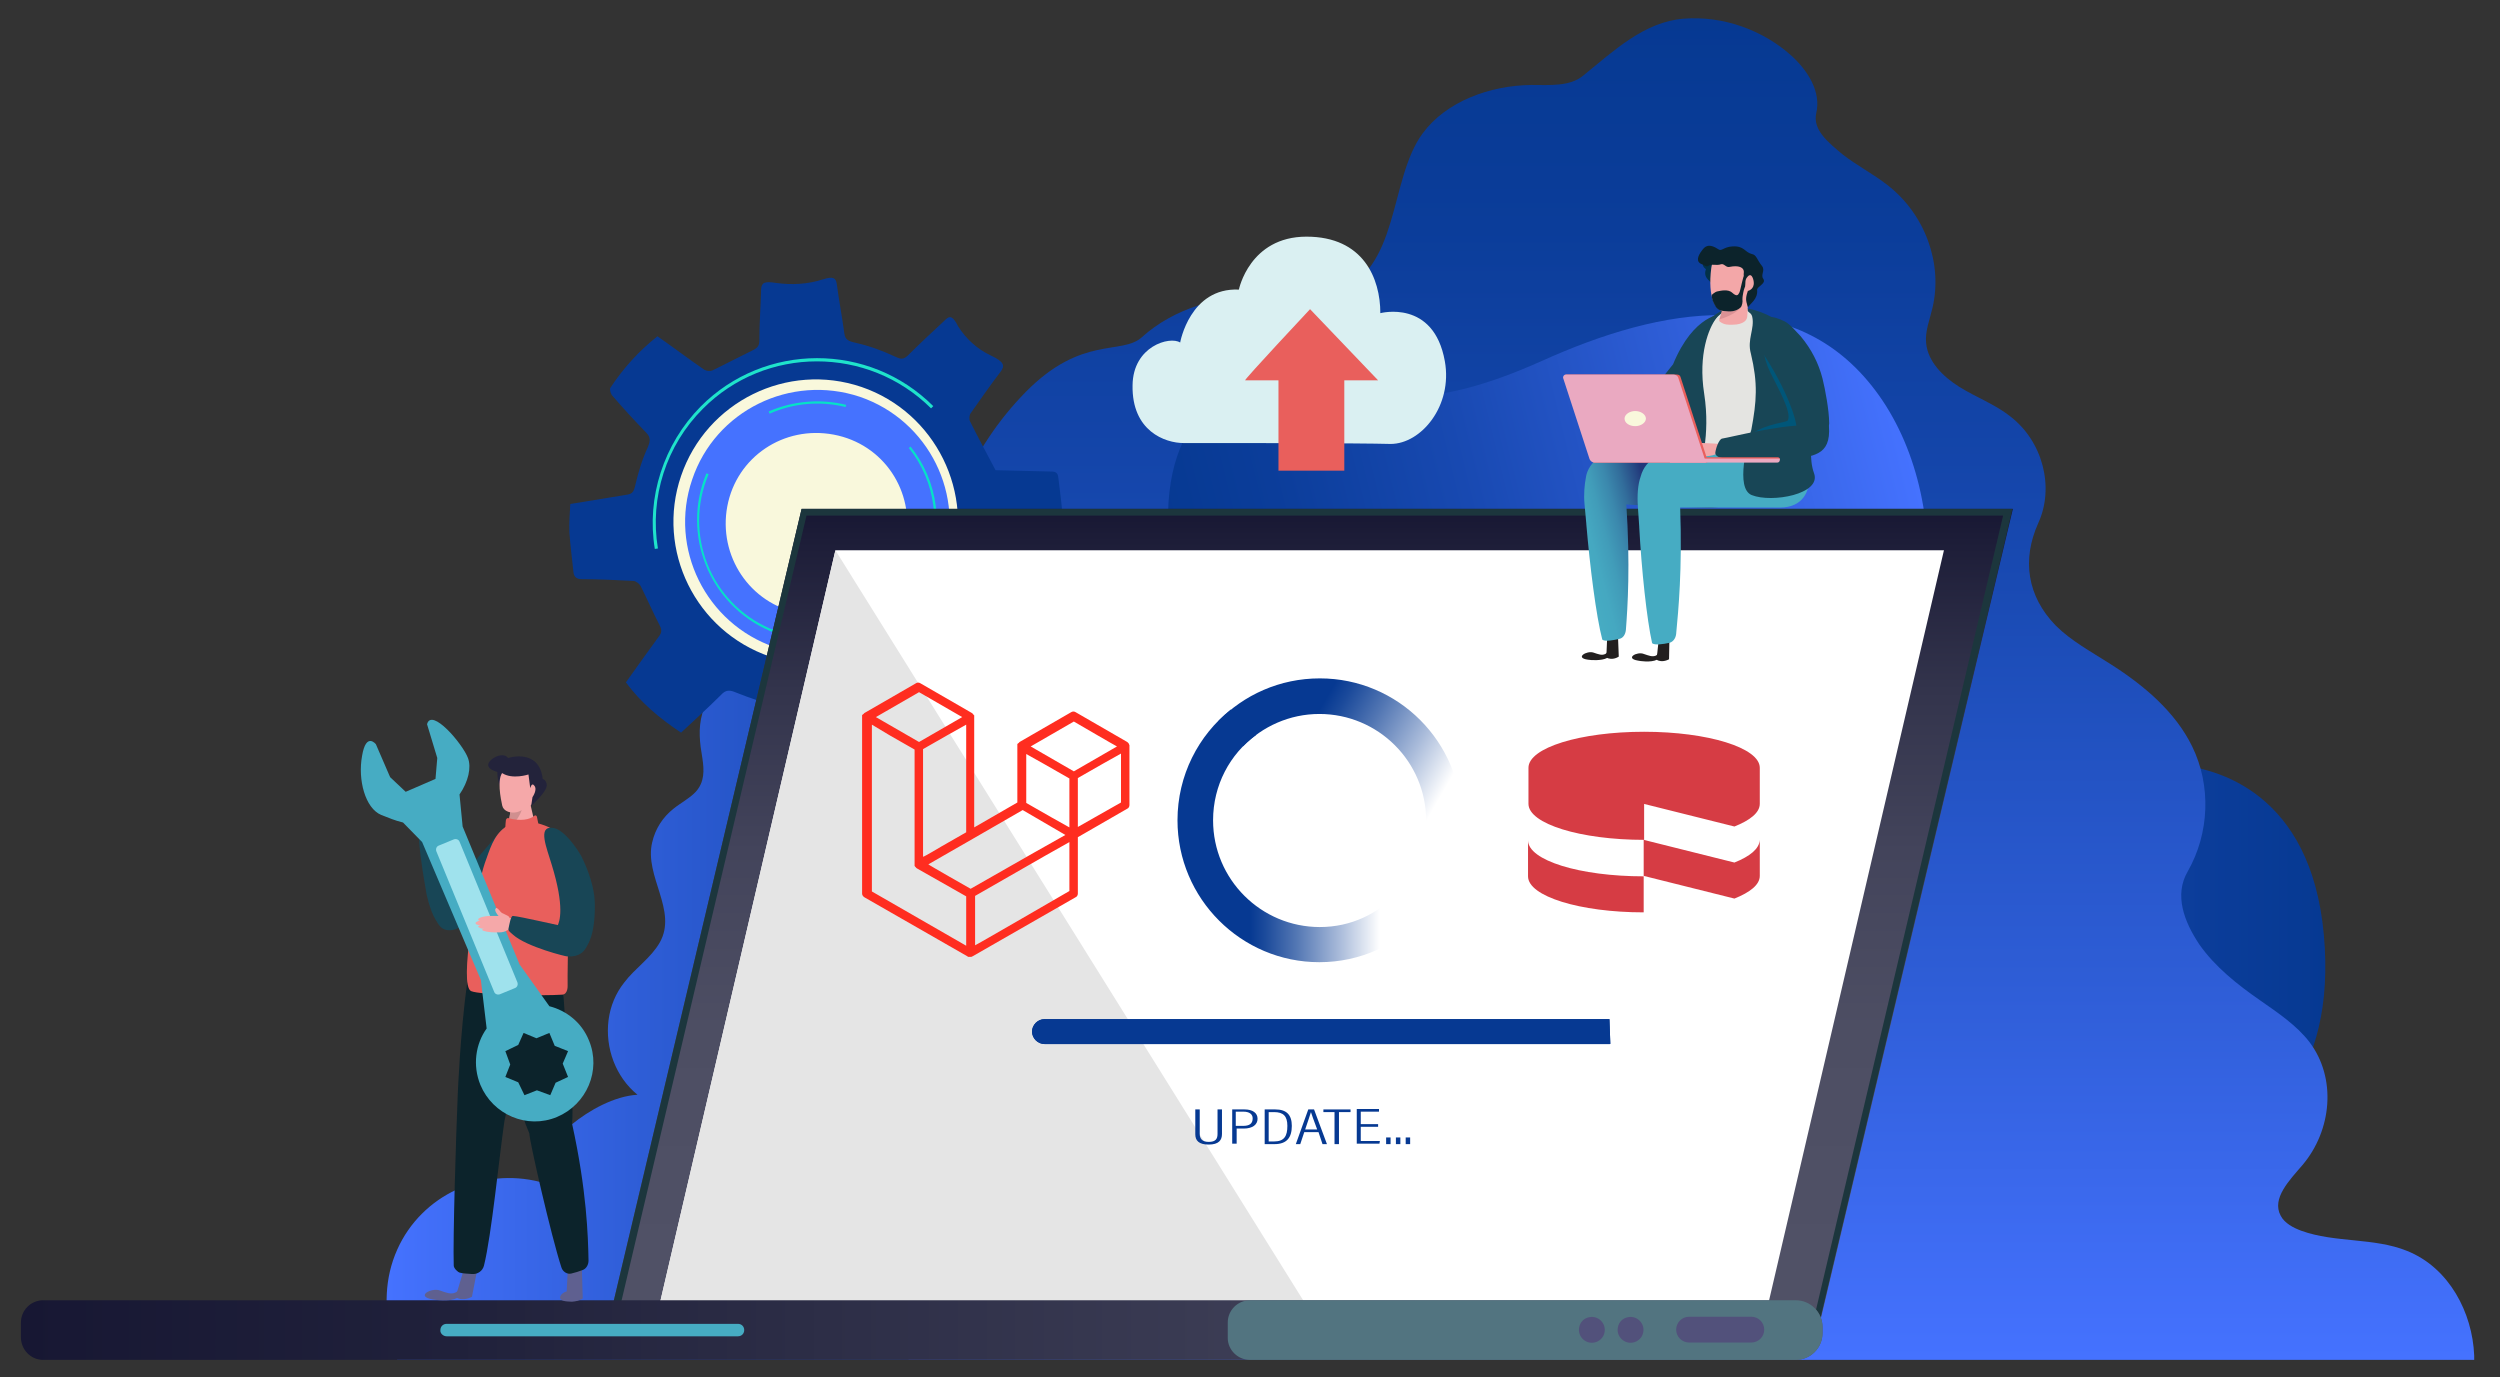 <?xml version="1.0" encoding="utf-8"?>
<!-- Generator: Adobe Illustrator 23.0.2, SVG Export Plug-In . SVG Version: 6.00 Build 0)  -->
<svg version="1.1" id="Layer_1" xmlns="http://www.w3.org/2000/svg" xmlns:xlink="http://www.w3.org/1999/xlink" x="0px" y="0px"
	 viewBox="0 0 562 309.6" style="enable-background:new 0 0 562 309.6;" xml:space="preserve">
<rect x="0" y="0" width="562" height="309.6" fill="#333333" stroke="none"/>
<style type="text/css">
	.st0{fill:url(#SVGID_1_);}
	.st1{fill:url(#SVGID_2_);}
	.st2{fill:url(#SVGID_3_);}
	.st3{fill:url(#SVGID_4_);}
	.st4{fill:#F9F8DC;}
	.st5{fill:#063992;}
	.st6{fill:#4572FF;}
	.st7{fill:#05E2C7;}
	.st8{fill:#1FE3CB;}
	.st9{fill:#E73233;}
	.st10{fill:url(#SVGID_5_);}
	.st11{fill:#1C363D;}
	.st12{fill:#FFFFFF;}
	.st13{fill:#E5E5E5;}
	.st14{fill:url(#SVGID_6_);}
	.st15{fill:#527480;}
	.st16{fill:#52517B;}
	.st17{fill:#46ACC3;}
	.st18{fill:url(#SVGID_7_);}
	.st19{fill:url(#SVGID_8_);}
	.st20{fill:#184656;}
	.st21{fill:#221F1F;}
	.st22{fill:#E4E4E1;}
	.st23{fill:url(#SVGID_9_);}
	.st24{fill:#005679;}
	.st25{fill:#023149;}
	.st26{fill:#F3A7A8;}
	.st27{fill:#DB9195;}
	.st28{fill:#0C232B;}
	.st29{fill:#E95F5C;}
	.st30{fill:#EAA9C1;}
	.st31{fill:#5F6090;}
	.st32{fill:#F5A8A9;}
	.st33{fill:#23233B;}
	.st34{fill:#D08F8F;}
	.st35{fill:#9FE2ED;}
	.st36{fill:#DAF0F2;}
	.st37{fill-rule:evenodd;clip-rule:evenodd;fill:#FF2D20;}
	.st38{fill:#D63C44;}
</style>
<g>
	
		<linearGradient id="SVGID_1_" gradientUnits="userSpaceOnUse" x1="346.531" y1="748.025" x2="522.737" y2="748.025" gradientTransform="matrix(1 0 0 1 0 -532)">
		<stop  offset="0" style="stop-color:#4572FF"/>
		<stop  offset="0.285" style="stop-color:#2E5DD6"/>
		<stop  offset="0.594" style="stop-color:#1849B1"/>
		<stop  offset="0.843" style="stop-color:#0B3D9A"/>
		<stop  offset="1" style="stop-color:#063992"/>
	</linearGradient>
	<path class="st0" d="M374.1,163.7c0,0,11-10.3,21.5-15.6s20.1-6.8,28.6-3.1c8.4,3.7,21.6,22.7,29.8,24.8c8.2,2.1,24.9,1.5,34.7,2.1
		s30.8,6.4,33.7,38.2s-13.4,47.6-31.1,46.7s-27.7-4.2-55.3,13.8c-27.6,18-58.4,28.8-77.3,3.9C339.9,249.6,341.3,197.6,374.1,163.7z"
		/>
	
		<linearGradient id="SVGID_2_" gradientUnits="userSpaceOnUse" x1="86.907" y1="743.216" x2="289.32" y2="743.216" gradientTransform="matrix(1 0 0 1 0 -532)">
		<stop  offset="0" style="stop-color:#4572FF"/>
		<stop  offset="0.285" style="stop-color:#2E5DD6"/>
		<stop  offset="0.594" style="stop-color:#1849B1"/>
		<stop  offset="0.843" style="stop-color:#0B3D9A"/>
		<stop  offset="1" style="stop-color:#063992"/>
	</linearGradient>
	<path class="st1" d="M89.3,305.7H282c0.2-0.4,0.3-0.9,0.5-1.3c2.6-6.4,4.6-13.1,5.8-19.8c2.2-11.8,1.3-24-7.3-33.2
		c-3.9-4.2-8.7-7-13.6-9.9c-2.7-1.6-5.6-3.4-6.2-6.8c-0.9-4.3,1.8-8.3,4.2-11.6c3.6-4.8,6.8-9.5,7.6-15.6c1.1-8.7-4-17.7-12.9-19.7
		c-2.2-0.5-4.7-0.7-6.2-2.3c-1.3-1.5-1.4-3.8-0.9-5.8s1.5-3.8,1.9-5.8c1.3-5.8-2.2-11.8-7-15.2c-7.2-5.1-17.4-6.8-25.8-8.6
		c-0.3-0.1-0.6-0.1-0.8-0.4c-0.2-0.3-0.2-0.7-0.1-1.1c2.5-13.2,1.7-30.5-15.4-31.8c-13-1-25.9,9-28.7,21.7c-0.4,1.7-0.4,3.6-0.9,5.3
		c-0.8,2.6-3.3,3.4-5.6,4.1c-3,1-5.7,2.2-8,4.5c-2.2,2.2-3.9,4.9-4.7,7.9c-1,3.5-0.6,6.7,0,10.2c0.4,2.7,0.5,5.3-1.5,7.5
		c-1.4,1.5-3.4,2.5-5,3.8c-2.4,1.9-4.1,4.5-4.8,7.6c-1.8,7.6,5.8,15.3,1.7,22.5c-2,3.5-5.6,5.8-8,9c-1.9,2.4-3.1,5.3-3.5,8.4
		c-0.8,6.3,1.6,12.8,6.5,16.8c-5.2,0.3-10.9,3.5-14.8,6.7c-4,3.2-6.8,7.7-7.1,12.9c-12.9-3.3-26.6,2.9-32.1,15.2
		c-2.9,6.5-2.9,13.2-1.4,20.1C88.3,302.6,88.8,304.2,89.3,305.7z"/>
	
		<linearGradient id="SVGID_3_" gradientUnits="userSpaceOnUse" x1="373.55" y1="837.7" x2="373.55" y2="536.107" gradientTransform="matrix(1 0 0 1 0 -532)">
		<stop  offset="0" style="stop-color:#4572FF"/>
		<stop  offset="0.285" style="stop-color:#2E5DD6"/>
		<stop  offset="0.594" style="stop-color:#1849B1"/>
		<stop  offset="0.843" style="stop-color:#0B3D9A"/>
		<stop  offset="1" style="stop-color:#063992"/>
	</linearGradient>
	<path class="st2" d="M204.3,305.7h351.9c0-0.3,0-0.7,0-1c-0.4-9.6-5.6-19.7-15.1-23.5c-7.4-3-16.2-1.8-23.7-4.5
		c-1.9-0.7-3.8-1.7-4.7-3.4c-2.1-3.9,2-8,4.9-11.4c6.6-7.8,7.7-19.5,1.6-27.6c-2.9-3.8-7.1-6.6-11.1-9.4
		c-5.2-3.6-10.2-7.6-13.7-12.6c-3.4-5.1-5.7-11.1-2.6-16.4c4.9-8.6,5.3-19.3,1-28.1c-3.8-7.8-10.9-13.8-18.5-18.6
		c-4.2-2.7-8.7-5.1-12.2-8.6c-6.4-6.6-7.6-14.8-3.9-23c3.7-8.1,1-18.4-6.3-24c-3.4-2.7-7.7-4.3-11.4-6.6c-3.7-2.3-7.1-5.7-7.5-9.8
		c-0.3-2.7,0.8-5.3,1.4-7.9c2.4-10-1.6-21.1-10.1-27.7c-3.2-2.5-6.9-4.4-10.1-6.9c-3.1-2.6-6.8-5.5-5.9-9.3
		c1.1-4.7-1.8-9.4-5.5-12.8c-6.4-5.8-15.4-9.1-24.3-8.4c-8.9,0.7-15.8,7.3-22.6,12.8c-3,2.5-7.6,2.1-11.6,2.1
		c-9.4,0.1-19.2,3.7-24.5,10.9c-7.7,10.5-4.9,30.7-19.8,36c-5,1.8-10.5,0.8-15.8,0.6c-10-0.3-20.3,2.7-27.5,9.2
		c-4.5,4.1-13.5-0.5-26.1,12.3c-25.3,25.7-23.4,64.1-32.9,98.9c-9.4,34.4-9.2,70.7,1.5,104.9C200.8,296.3,202.2,301.2,204.3,305.7z"
		/>
	
		<linearGradient id="SVGID_4_" gradientUnits="userSpaceOnUse" x1="346.037" y1="657.095" x2="201.161" y2="663.086" gradientTransform="matrix(1.155 -0.133 0.193 0.993 -91.35 -482.007)">
		<stop  offset="0" style="stop-color:#4572FF"/>
		<stop  offset="0.285" style="stop-color:#2E5DD6"/>
		<stop  offset="0.594" style="stop-color:#1849B1"/>
		<stop  offset="0.843" style="stop-color:#0B3D9A"/>
		<stop  offset="1" style="stop-color:#063992"/>
	</linearGradient>
	<path class="st3" d="M406.6,182.4c0,0-10.7,7.5-20.9,10.8s-19.5,3.3-27.7-1s-20.9-22.6-28.9-25.5s-24.1-4.5-33.6-6.3
		s-29.8-9.6-32.6-37.8c-2.8-28.2,13.1-39.9,30.2-36.7c17.1,3.1,26.8,7.2,53.6-4.8c26.8-12.1,56.7-17.5,74.9,6.7
		S438.4,157,406.6,182.4z"/>
	<g>
		<ellipse class="st4" cx="184.3" cy="117.2" rx="38.3" ry="38.3"/>
		<path class="st5" d="M212.4,72c-2.8,2.6-5.6,5.2-8.3,7.9c-0.9,0.8-1.4,1-2.8,0.3c-2.8-1.3-5.7-2.4-8.8-3.1
			c-1.8-0.4-2.5-0.7-2.7-2.2c-0.5-3.7-1.2-7.4-1.7-11.1c-0.2-1.4-0.9-1.7-3.1-1c-3.4,1.1-7,1.3-10.6,0.8c-2.5-0.4-3.2-0.1-3.3,1.4
			c-0.1,3.9-0.4,7.8-0.4,11.6c0,1.1-0.4,1.6-1.4,2.1c-3.1,1.5-6.1,3.1-9.2,4.6c-0.5,0.2-1.3,0.1-1.8-0.2c-3.5-2.4-6.9-5-10.5-7.5
			c-4.2,3.3-7.7,7.2-10.6,11.6c-0.2,0.4,0.1,1.4,0.5,1.8c2.4,2.8,4.9,5.5,7.5,8.2c1,1,1.1,1.8,0.4,3.4c-1.3,2.8-2.2,5.9-2.9,8.9
			c-0.3,1.2-0.7,1.5-1.7,1.7c-4.2,0.7-8.4,1.4-12.8,2.1c-0.1,2.2-0.3,4.3-0.2,6.4c0.2,2.9,0.6,5.9,0.9,8.8c0.1,1.2,0.7,1.7,1.9,1.7
			c3.9,0,7.8,0.2,11.6,0.4c0.5,0,1.3,0.6,1.6,1.1c1.5,3,2.8,6,4.3,8.9c0.5,1,0.5,1.6-0.2,2.5c-2.5,3.4-4.9,6.8-7.4,10.3
			c3.4,4.6,7.6,8.1,12.4,11.3c3-2.8,6.1-5.6,9-8.5c1.1-1.2,2-1.1,3.4-0.5c3,1.2,6.1,2.2,9.2,3.2c1,0.3,1.5,0.6,1.7,1.8
			c0.6,4.2,1.4,9,2.1,13.4l2-0.2c4.2-0.4,8.5-0.8,12.8-1.1c1.4-0.1,1.9-0.6,1.9-2.1c0-3.7,0.3-7.4,0.4-11.1c0-1.1,0.4-1.7,1.6-2.1
			c3-1.2,5.9-2.6,8.8-4.2c1-0.6,1.7-0.6,2.5,0c3.1,2.3,6.2,4.5,9.3,6.7c1,0.7,1.7,0.9,2.7-0.7c2.1-3.5,5-6.5,8.1-9.2
			c1.3-1.1,1.3-1.8,0.4-2.8c-2.6-2.8-5.2-5.6-7.9-8.3c-0.7-0.7-0.8-1.2-0.4-2.2c1.3-3.3,2.5-6.7,3.5-10.1c0.3-1.1,0.6-1.7,1.9-1.9
			c4.1-0.6,8.3-1.4,12.4-2.1l0.4-1.8c0-1.9,0.1-3.7-0.1-5.6c-0.2-2.7-0.6-5.3-0.9-8c-0.1-1-0.6-1.3-1.6-1.3
			c-4.3-0.1-8.6-0.2-12.5-0.3c-2-3.8-3.9-7.3-5.7-10.9c-0.3-0.5-0.2-1.5,0.1-1.9c2.2-3.1,4.4-6.3,6.7-9.3c1.1-1.4,0.8-2.3-2.2-3.7
			c-3-1.4-5.5-3.7-7.3-6.5C214,70.5,213.2,71.2,212.4,72z M213.7,127.6c-5.7,16.7-23.9,25.7-40.6,20s-25.7-23.9-20-40.6
			s23.9-25.7,40.6-20C210.3,92.7,219.3,110.9,213.7,127.6z"/>
		<path class="st6" d="M155.6,107.8c-5.3,15.5,3.1,32.4,18.6,37.7c15.5,5.3,32.4-3.1,37.7-18.6s-3.1-32.4-18.6-37.7
			C177.7,84,160.8,92.3,155.6,107.8z M203.6,121.7c-2,10.9-12.9,18.2-24,16.1c-11-2.1-18.2-12.8-16.1-24
			c2.1-11.1,12.7-18.2,23.9-16.1C198.6,99.8,205.7,110.4,203.6,121.7z"/>
		<path class="st7" d="M173,141.8c7.9,3.4,17,2.8,24.4-1.6l-0.3-0.5c-7.3,4.3-16.2,4.9-24,1.6c-13.4-5.8-19.5-21.3-13.8-34.7
			l-0.5-0.2C153.1,120.1,159.4,135.9,173,141.8z"/>
		<path class="st7" d="M173,93c5.4-2.4,11.4-2.9,17.1-1.5l0.1-0.5c-5.8-1.4-11.9-0.9-17.4,1.5L173,93z"/>
		<path class="st7" d="M207.9,127.6l0.5,0.2c3.9-9.1,2.5-19.7-3.7-27.4l-0.4,0.3C210.4,108.3,211.7,118.6,207.9,127.6z"/>
		<path class="st8" d="M157.5,91.4c-8.3,8.4-12.2,20.4-10.3,32l0.7-0.1c-1.9-11.5,1.9-23.2,10.1-31.4c14.1-14.2,37.1-14.2,51.3-0.1
			l0.5-0.5C195.4,76.9,171.9,76.9,157.5,91.4z"/>
		<path class="st9" d="M220,116c0.3,8-2.1,16.1-6.8,22.6l0.6,0.4c4.8-6.6,7.2-14.8,6.9-23H220z"/>
	</g>
	<g>
		
			<linearGradient id="SVGID_5_" gradientUnits="userSpaceOnUse" x1="294.8" y1="828.1" x2="294.8" y2="646.4" gradientTransform="matrix(1 0 0 1 0 -532)">
			<stop  offset="6.703900e-02" style="stop-color:#505166"/>
			<stop  offset="0.356" style="stop-color:#4D4E63"/>
			<stop  offset="0.577" style="stop-color:#43445B"/>
			<stop  offset="0.776" style="stop-color:#33344C"/>
			<stop  offset="0.96" style="stop-color:#1D1D38"/>
			<stop  offset="1" style="stop-color:#171733"/>
		</linearGradient>
		<polygon class="st10" points="137.1,296.1 409.4,296.1 452.5,114.4 180.2,114.4 		"/>
		<path class="st11" d="M181.3,115.9h269l-42.1,178.7h-269L181.3,115.9 M180.2,114.4l-43.1,181.7h272.2l43.1-181.7L180.2,114.4
			L180.2,114.4z"/>
		<polygon class="st12" points="148.4,292.7 397.6,292.7 437,123.7 187.8,123.7 		"/>
		<polygon class="st13" points="148.4,292.7 293.2,292.7 187.8,123.7 		"/>
		<g>
			
				<linearGradient id="SVGID_6_" gradientUnits="userSpaceOnUse" x1="4.7" y1="831" x2="409.7" y2="831" gradientTransform="matrix(1 0 0 1 0 -532)">
				<stop  offset="0" style="stop-color:#171733"/>
				<stop  offset="0.24" style="stop-color:#20213B"/>
				<stop  offset="0.64" style="stop-color:#393A52"/>
				<stop  offset="0.933" style="stop-color:#505166"/>
			</linearGradient>
			<path class="st14" d="M9.7,305.7h394c3.3,0,6-2.7,6-6v-1.4c0-3.3-2.7-6-6-6H9.7c-2.8,0-5,2.3-5,5v3.3
				C4.7,303.4,6.9,305.7,9.7,305.7z"/>
			<path class="st15" d="M281,305.7h122.7c3.3,0,6-2.7,6-6v-1.4c0-3.3-2.7-6-6-6H281c-2.7,0-5,2.2-5,5v3.5
				C276,303.4,278.2,305.7,281,305.7z"/>
			<path class="st16" d="M379.7,301.8h14c1.6,0,2.9-1.3,2.9-2.9l0,0c0-1.6-1.3-2.9-2.9-2.9h-14c-1.6,0-2.9,1.3-2.9,2.9l0,0
				C376.8,300.5,378.1,301.8,379.7,301.8z"/>
			<path class="st16" d="M363.7,298.4c-0.4,2,1.4,3.8,3.4,3.4c1.1-0.2,2.1-1.1,2.3-2.3c0.4-2-1.4-3.8-3.4-3.4
				C364.8,296.3,363.9,297.2,363.7,298.4z"/>
			<path class="st16" d="M355,298.4c-0.4,2,1.4,3.8,3.4,3.4c1.1-0.2,2.1-1.1,2.3-2.3c0.4-2-1.4-3.8-3.4-3.4
				C356.1,296.3,355.2,297.2,355,298.4z"/>
			<path class="st17" d="M100.4,300.4h65.5c0.8,0,1.4-0.6,1.4-1.4l0,0c0-0.8-0.6-1.4-1.4-1.4h-65.5c-0.8,0-1.4,0.6-1.4,1.4l0,0
				C98.9,299.7,99.6,300.4,100.4,300.4z"/>
		</g>
	</g>
	<path class="st5" d="M361.8,229.1h-127c-1.5,0-2.8,1.3-2.8,2.8l0,0c0,1.5,1.3,2.8,2.8,2.8h127.1c0,0,0.1,0,0.1-0.1L361.8,229.1
		C361.9,229.1,361.8,229.1,361.8,229.1z"/>
	<path class="st5" d="M361.8,229.1h-127c-1.5,0-2.8,1.3-2.8,2.8l0,0c0,1.5,1.3,2.8,2.8,2.8h127.1c0,0,0.1,0,0.1-0.1L361.8,229.1
		C361.9,229.1,361.8,229.1,361.8,229.1z"/>
	<g>
		<g>
			<path class="st5" d="M269.7,249.4v5.5c0,0.9,0.4,1.8,2,1.8s2-0.7,2-1.8v-5.5h1v5.5c0,1.4-0.7,2.4-3,2.4c-2.2,0-3-0.9-3-2.3v-5.6
				L269.7,249.4L269.7,249.4z"/>
			<path class="st5" d="M277,249.4h2.8c1.8,0,2.9,0.8,2.9,2.1s-1.1,2.2-3.1,2.2H278v3.4h-1V249.4L277,249.4z M277.9,253.1h1.5
				c1.5,0,2.2-0.5,2.2-1.7c0-0.9-0.7-1.5-2.1-1.5h-1.7v3.2H277.9z"/>
			<path class="st5" d="M284.3,249.4h2.4c2.5,0,3.7,1.2,3.7,3.7c0,2.6-1.1,4.1-3.9,4.1h-2.2V249.4z M285.2,256.6h1.2
				c2.3,0,3-1.2,3-3.5c0-2.2-0.9-3.1-3-3.1h-1.2V256.6z"/>
			<path class="st5" d="M293.2,254.5l-0.9,2.7h-1l2.8-7.8h1.3l2.9,7.8h-1l-0.9-2.7L293.2,254.5L293.2,254.5z M296.1,253.9
				c-0.8-2.1-1.2-3.3-1.4-3.9l0,0c-0.2,0.7-0.7,2.1-1.3,3.9H296.1z"/>
			<path class="st5" d="M300.1,250h-2.6v-0.6h6.1v0.6H301v7.2h-1V250H300.1z"/>
			<path class="st5" d="M309.8,253.3h-3.9v3.2h4.3l-0.1,0.6H305v-7.8h5v0.6h-4.1v2.8h3.9V253.3L309.8,253.3z"/>
			<path class="st5" d="M311.6,257.2v-1.5h1v1.5H311.6z"/>
			<path class="st5" d="M313.8,257.2v-1.5h1v1.5H313.8z"/>
			<path class="st5" d="M316,257.2v-1.5h1v1.5H316z"/>
		</g>
	</g>
	<g>
		
			<linearGradient id="SVGID_7_" gradientUnits="userSpaceOnUse" x1="264.799" y1="719.9" x2="319.899" y2="719.9" gradientTransform="matrix(1 0 0 1 0 -532)">
			<stop  offset="0.293" style="stop-color:#063992"/>
			<stop  offset="0.354" style="stop-color:#1B4A9B"/>
			<stop  offset="0.481" style="stop-color:#5276B3"/>
			<stop  offset="0.66" style="stop-color:#A9BBDA"/>
			<stop  offset="0.824" style="stop-color:#FFFFFF"/>
		</linearGradient>
		<path class="st18" d="M296.7,208.4c-13.2,0-24-10.7-24-24c0-7.9,3.8-14.9,9.7-19.2c-1.9-1.9-3.8-3.8-5.7-5.7
			c-7.3,5.8-12,14.8-12,24.9c0,17.6,14.3,31.9,31.9,31.9c9.2,0,17.4-3.9,23.2-10.1l-5.6-5.6C309.9,205.4,303.7,208.4,296.7,208.4z"
			/>
		
			<linearGradient id="SVGID_8_" gradientUnits="userSpaceOnUse" x1="275.704" y1="690.903" x2="330.127" y2="722.324" gradientTransform="matrix(1 0 0 1 0 -532)">
			<stop  offset="0.293" style="stop-color:#063992"/>
			<stop  offset="0.354" style="stop-color:#1B4A9B"/>
			<stop  offset="0.481" style="stop-color:#5276B3"/>
			<stop  offset="0.66" style="stop-color:#A9BBDA"/>
			<stop  offset="0.824" style="stop-color:#FFFFFF"/>
		</linearGradient>
		<path class="st19" d="M328.6,184.4c0-17.6-14.3-31.9-31.9-31.9c-9,0-17.1,3.7-22.9,9.7l5.6,5.6c4.4-4.5,10.5-7.3,17.2-7.3
			c13.2,0,24,10.7,24,24c0,6.8-2.8,12.9-7.3,17.2l5.6,5.6C324.9,201.5,328.6,193.4,328.6,184.4z"/>
	</g>
	<g>
		<g>
			<path class="st20" d="M374,97.2c-1.2-0.4-6.5-2.4-6.1-3.7c0.7-2.4,8.2-11.6,8.2-11.6c4.7-11.4,11.1-11.3,11.1-11.3
				c2,1.6,1.7,6.5-1.8,12.1L374,97.2z"/>
			<g>
				<g>
					<path class="st21" d="M363.7,142.4l0.2,5.2c0,0-1.4,1-2.8,0.2l0.2-4.7C361.3,143.1,363.8,142.3,363.7,142.4z"/>
					<path class="st21" d="M361.5,145.2c0,0,0.2,1.4-0.6,1.8c-0.8,0.4-1.5,0.1-2.7-0.3c-1.5-0.5-4.3,1.2-1.2,1.6
						c0.5,0.1,3,0.3,4.3-0.4c0.6-0.4,0.8-1.5,0.6-1.8L361.5,145.2z"/>
				</g>
				<g>
					<path class="st21" d="M375.3,143l-0.1,5.2c0,0-1.5,0.9-2.8,0.1l0.5-4.7C372.8,143.6,375.4,142.9,375.3,143z"/>
					<path class="st21" d="M372.9,145.7c0,0,0.1,1.4-0.7,1.7c-0.8,0.3-1.5,0-2.7-0.4c-1.5-0.6-4.3,1-1.3,1.5
						c0.4,0.1,2.9,0.5,4.3-0.2c0.7-0.3,0.8-1.4,0.7-1.8L372.9,145.7z"/>
				</g>
				<path class="st22" d="M387.2,70.1c-6.2,4.7-6.9,19.9-8.6,30.9c0,0.2-0.1,1.7,0,2.1c0.5,1.7,4.6,3.3,11.5,3.2
					c6.2-0.1,11.3-1.6,12.6-3.6l0,0l0.1-0.1c0.3-0.5,0.4-1.1,0.3-1.8c-0.3-4.2-0.3-8.3-1.2-11.8c-3.1-16.2-5.8-18.3-6-18.2
					c-1-0.6-3.2-1.6-5.1-1.3C388.7,69.8,387.4,69.9,387.2,70.1z"/>
				<path class="st20" d="M387.6,70c-0.2,0.2-1.2,0.7-1.9,1.7c-1.5,2-4,7.9-2.6,16.8c1.5,9.8-1,15.3-0.7,20.6c0.1,1-0.2,4.7-2.6,3.4
					c-1.4-0.8-3.2-1.7-3.5-3.4c0.1-0.8,2.6-8.4,1.7-14.6c-1.1-7.1,0.3-14.7,3-19.3c1.3-2.2,4.1-4.1,4.8-4.6c0.8-0.6,2.1-1.1,2.1-1.1
					S387.6,69.7,387.6,70z"/>
				
					<linearGradient id="SVGID_9_" gradientUnits="userSpaceOnUse" x1="177.464" y1="657.081" x2="221.62" y2="645.249" gradientTransform="matrix(1 0 0 1 177.721 -532)">
					<stop  offset="0" style="stop-color:#46ACC3"/>
					<stop  offset="7.502802e-02" style="stop-color:#45A8C1"/>
					<stop  offset="0.149" style="stop-color:#419CB9"/>
					<stop  offset="0.223" style="stop-color:#3B88AD"/>
					<stop  offset="0.296" style="stop-color:#326D9B"/>
					<stop  offset="0.369" style="stop-color:#274985"/>
					<stop  offset="0.399" style="stop-color:#22387A"/>
				</linearGradient>
				<path class="st23" d="M397,104.2c-1.6-3.4-33.5-2.8-37.7-1.1c-1.2,0.5-2.6,2.5-2.8,4.3c-0.3,1.6-0.5,3.7-0.3,5.9l0.4,4.4
					c0,0,0,0,0,0.1c0.8,9.4,2.2,20.7,3.6,26c0.7,0.5,2.6,0.1,3.9-0.2c0.8-0.2,1.3-1,1.4-2c0.4-5.2,1-14.6,0.1-28.2
					c6.4,0.5,15.3,0.6,18.2,0.7c5.7,0.3,12.9-3.8,13.2-6.7C397,107.3,397,104.2,397,104.2z"/>
				<path class="st17" d="M406.5,104.2c-1.5-3.4-30.9-2.8-34.7-1.1c-1,0.5-2.4,1.8-3,4.1c-0.6,1.7-0.8,4.1-0.6,6.8l0.3,4.4
					c0,0,0,0,0,0.1c0.5,9.4,1.7,20.8,2.9,26.1c0.6,0.5,2.6,0.2,3.9-0.1c0.8-0.2,1.4-1,1.5-2c0.5-5.3,1.4-14.4,0.9-28.4
					c4.1,0,19.4,0,22.4,0c5.3,0,6.7-3.8,6.6-6.8C406.5,107.3,406.5,104.2,406.5,104.2z"/>
				<path class="st20" d="M393.7,96.6c-0.8,2.7-3.7,13.2,0.1,14.7c4.5,1.8,15.7-0.2,14-4.9c-1.2-3.2-0.5-8-0.5-8s0.5-9.1-0.7-16.3
					c-0.9-5.8-6.4-11.2-13.4-12.7c-0.7,0.2-0.3,0.6,0.1,0.9c0.3,0.2,0.5,0.5,0.6,0.9c0.6,2.7-1.2,5.1-0.3,8.3
					C395.2,86.2,394.9,90.2,393.7,96.6z"/>
				<path class="st24" d="M407.3,97.3c0,0.9-0.5,1.7-1.2,2.3c-0.6,0.4-1.2,0.9-1.6,1.2c-2.2,1.4-4.3,2-7,2.6
					c-1.7,0.3-3.1,0.1-4.8,0.3c0.4-2,0.9-4.7,1.1-6.2c3.6-2.4,7.9-2.5,8.1-3c1-1.8-2.5-7.8-3.9-10.7c-3.8-7.9,0.5-10.1,1.9-11.3
					c3.5,2.5,6,6,6.6,9.7C407.4,87.8,407.4,94.5,407.3,97.3z"/>
				<path class="st25" d="M384.9,63.7c0,0-1-0.7-1.4-1.5s0-1.7,0-1.7s-1.2-0.7-0.5-1.7c0.7-0.9,4.9-0.9,4.9-0.9L384.9,63.7z"/>
				<path class="st26" d="M393.2,62.8c0,0-0.3,6.3-0.4,8.1c0,0.2,0,1-0.8,1.5c-0.5,0.3-1.2,0.6-2.6,0.6c-0.8,0-1.7,0.1-2.8-0.7
					c-0.1-0.1-0.2-0.3-0.1-0.4c1.4-2.9,1-6.6,1-6.6l5.7-2.4"/>
				<path class="st27" d="M386.5,71.8c1-2.8,1-5.2,1-5.2s5.1-0.7,5-0.6C392.5,68.2,391.2,70.4,386.5,71.8z"/>
				<path class="st26" d="M384.7,60.2c-0.9,7,1.1,9.6,2.8,9.8c4.6,0.4,6.5-2.9,7-5.9s-1.9-6.2-4.1-6.6
					C388,57.1,385.1,57.1,384.7,60.2z"/>
				<path class="st28" d="M382.6,56.3c0.6-0.8,1.4-1.8,3.8-0.2c0.6,0.4,1.2-0.6,3-0.7c2.7-0.2,2.8,1.3,4.4,1.7
					c1.1,0.2,1.1,1.2,2.3,2.7c0.8,1-0.4,2,0.3,2.9c0.7,1.1-1.5,1.7-1.4,2.5c0.2,2-1.5,3-2,3.8c-0.1,0.2-0.3-0.8-0.4-1.1
					c-0.3-1.2,0.4-2.5,0.3-2.5c0.5-0.1,1.8-0.7,1.2-2.7c-0.7-2.1-1.8,0.4-1.8,0.4s-0.4-1-0.3-1.7c0.2-1.4-1.3-1.8-3.2-1.4
					c-0.8,0.2-1.2-0.8-1.9-0.6c-1.1,0.4-2.2-0.2-2.9,0.4c-0.4,0.3-1-0.3-1.4-0.4C381.2,58.9,381.6,57.6,382.6,56.3z"/>
				<path class="st28" d="M384.8,66.3c0,0,0.7-0.7,1.3-0.8c0.6-0.1,2.3-0.6,3.3,0.3s1.3,0.6,1.6,0c0.3-0.6,0.8-3.8,1.2-4.1
					c0.4-0.3,0.1,2.7,0.1,2.7s-0.3,0.7-0.4,1.3c-0.1,0.6-0.2,1-0.2,1.6c0.1,0.6-0.1,1.5-0.4,1.8s-1.2,1-2.8,0.9
					c-1.5-0.1-2-0.1-2.7-0.9C385.3,68.3,384.8,67.4,384.8,66.3z"/>
				<path class="st26" d="M386.7,99.8c0,0-2.9-0.2-3.6-0.2s-1.8-0.1-2.2,0c-0.4,0.1-2.1,1.1-2.5,1.5s-0.5,0.6-0.4,0.8
					c0,0-0.1,0.2-0.1,0.3c0.1,0.2,0.3,0.2,0.4,0.2c0,0,0,0.2,0.3,0.2c0.1,0,0.3,0.1,0.6-0.2c0,0,0,0.1,0.1,0.2
					c0.2,0.1,0.8,0,1.1-0.1c0.3-0.1,1.2-0.1,1.3-0.2c0.2,0,0.6,0.2,1.2,0.3c0.6,0,1.9-0.1,2.9-0.5c0.9-0.4,3-0.4,3-0.4
					s0.1-1.5-0.1-1.7C388.6,99.6,387.8,99.8,386.7,99.8z"/>
				<path class="st20" d="M401.1,72.2c-1.1-0.5-2.4-1.1-3.7-0.9c-3.8,0.6-3.5,4.5-1.3,7.8c5.8,8.7,7.9,15.8,7.7,16.9
					c-0.3,1.4,3.2,1.9,3.9,1.7c0.7-0.2,3.5-1,3.5-2.5c0-2.9-0.9-7.7-1.5-10.1c-0.9-3.5-2.5-6.6-4.9-9.5
					C403.6,74.4,402.5,72.9,401.1,72.2z"/>
				<path class="st20" d="M386.5,102.8c-0.5-0.2-0.9-0.5-0.9-1c0.1-1,0.8-3,1.5-3.2c2.4-0.4,12.4-3,18.9-3c0.1,0.6,5-1.2,5-1.2
					c1.1,7.8-2.7,8-8.1,8.9C402.9,103.4,392,104.4,386.5,102.8z"/>
				<g>
					<path class="st29" d="M383.6,104h-25.3c-0.1,0-0.2-0.1-0.3-0.2l-6.2-19.2c-0.1-0.2,0.1-0.4,0.3-0.4H377c0.4,0,0.7,0.2,0.8,0.6
						l6.1,18.8C384,103.8,383.8,104,383.6,104z"/>
					<path class="st29" d="M399.7,103.6h-23.8c-0.2,0-0.4-0.2-0.4-0.4l0,0c0-0.2,0.2-0.4,0.4-0.4h23.8c0.2,0,0.4,0.2,0.4,0.4l0,0
						C400.1,103.4,399.9,103.6,399.7,103.6z"/>
					<path class="st30" d="M383.5,104h-25c-0.5,0-1-0.3-1.2-0.9L351.4,85c-0.1-0.4,0.2-0.8,0.6-0.8h24.2c0.5,0,1,0.3,1.1,0.8
						L383.5,104z"/>
					<path class="st30" d="M399.5,104h-24.1v-0.9h24.7v0.3C400.1,103.7,399.9,104,399.5,104z"/>
				</g>
			</g>
		</g>
		<path class="st4" d="M370,94.1c0,0.9-1.1,1.7-2.4,1.7s-2.4-0.7-2.4-1.7c0-0.9,1.1-1.7,2.4-1.7S370,93.2,370,94.1z"/>
	</g>
	<g>
		<g>
			<path class="st31" d="M107.4,284.8l-1.3,6.7c0,0-1.9,1.2-3.7,0.1l1.8-6C104.2,285.6,107.5,284.7,107.4,284.8z"/>
			<path class="st31" d="M104.1,288.3c0,0-0.7,1.9-1.8,2.3c-1,0.4-2,0-3.4-0.5c-1.9-0.7-5.6,1.3-1.7,2c0.6,0.1,3.8,0.6,5.5-0.3
				c0.9-0.4,1.6-1.8,1.4-2.2V288.3z"/>
		</g>
		<g>
			<g>
				<g>
					<path class="st31" d="M130.8,285.1l0.2,6.8c0,0-1.9,1.3-3.7,0.3l0.3-6.1C127.7,286,130.9,284.9,130.8,285.1z"/>
				</g>
				<g>
					<path class="st31" d="M128.1,290.4c-1.2-0.6-3.6,1.7-1.1,2.1c0.4,0.1,2.5,0.3,3.6-0.7C131.2,291.3,129,290.9,128.1,290.4z"/>
				</g>
			</g>
		</g>
		<path class="st28" d="M102.9,246.1c0,0,0.5-13.3,2.1-25.1c0.8-1.9,9.3-1.7,9.3-1.7c3.1,1.5,3.3,7.1,2.7,10.3
			c-0.7,3.5-2.6,18.6-3.6,22.4c-1.2,8.2-2.9,25.7-4.6,32.5c-0.3,1.2-1.4,2-2.7,1.9c-1.1-0.1-2-0.1-2.7-0.3c-0.5-0.1-1.4-1-1.4-1.6
			C101.8,278.3,102.5,255.5,102.9,246.1z"/>
		<path class="st28" d="M110.5,222.8c-1.2-5.4,12.4-5.1,12.4-5.1c0.9,0.3,3.6,1,3.9,8c0.2,4.5,2.4,19.9,1.8,26.9
			c3.3,15,3.6,25.3,3.7,30.8c0,0.9-0.5,1.8-1.3,2.1c-0.8,0.3-1.7,0.6-2.6,0.8c-0.9,0.2-1.9-0.4-2.2-1.4c-2.3-7-7.3-28.9-7.2-30.1
			c-2.1-4.8-3.8-11.5-5.2-16.3C112.6,234,111.8,228.8,110.5,222.8z"/>
		<path class="st32" d="M97.5,182.5c-0.2,0.2-0.2,0.8-0.3,1l0,0c-0.1-0.5-0.2-1-0.2-1.2c-0.1-0.5-0.4-1.5-0.5-1.8
			c-0.1-0.2-0.3-0.7-0.6-0.6c-0.2,0-0.2,0.3-0.2,0.5c0-0.2-0.1-0.4-0.1-0.5c-0.1-0.2-0.3-0.5-0.5-0.5c-0.3,0.1-0.4,0.5-0.4,0.6
			s0,0.4,0,0.7c0,0,0,0,0-0.1c-0.1-0.2-0.2-0.5-0.4-0.5c-0.2,0-0.3,0.5-0.3,0.6s0,0.3,0,0.7c-0.1-0.2-0.2-0.3-0.3-0.3
			c-0.2,0-0.3,0.4-0.3,0.5c0,0.2-0.1,1.4,0.1,2.4l0,0c0,0.2,0,0.4,0.2,1.1c0.1,0.6,0.5,1.3,0.6,1.5c0.2,0.3,0.6,0.7,0.6,0.7l0.1,0.4
			l2.3-0.3l-0.1-0.4c0-0.1,0.1-0.2,0.2-0.3s0.2-0.2,0.2-0.3c0.2-0.3,0.4-0.7,0.5-1.7c0.1-0.4-0.1-2-0.1-2.2
			C98,182.2,97.8,182,97.5,182.5z"/>
		<path class="st20" d="M113,186.3c1,0.4,1.8,5.9,1.4,7.1c-0.8,2.1-5.2,9.4-5.2,9.4c-6.6,9.1-10,5.7-10,5.7
			c-1.7-1.6-1.6-3.7,2.1-8.6L113,186.3z"/>
		<path class="st20" d="M95.6,187.3l0.9-0.2c1-0.2,1.9,0.5,2.2,1.6c0.4,2,1.1,4.8,2.3,7.6l0,0l1.2,2.8c1.8,4.1,2.7,8,0.2,9.3
			c0,0-4,3.6-6.5-7.3l-0.5-3l0,0c-0.6-3.4-1-6.8-1.2-8.9C94.2,188.3,94.8,187.5,95.6,187.3z"/>
		<g>
			<path class="st33" d="M111.9,171.4c0,0-0.4,3.4,0.4,5.1c0,0,2.8-2.4,2.7-3.7C114.9,171.5,112.6,169.4,111.9,171.4z"/>
			<path class="st32" d="M119.3,181.1l0.7,3l-0.5,1.6c-0.7,0.7-5.7,4.6-5.8,3.2l0.7-4.1l0.3-2.2c0,0-1.5-0.2-1.8-1.5
				c-0.3-1.4-1.3-6.1,0.2-7.6c0.6-1.1,1.9-1.4,1.9-1.4s3-1.3,4.3,0.9s1.4,3.5,1.5,4.3C120.9,178.2,120,180.6,119.3,181.1z"/>
			<path class="st33" d="M119.2,177.2l-0.4-3.1c0,0-3.6,1.2-5.9-0.3c-4.6-0.9-3.1-2.6-2.1-3.3c1.6-1.1,3-0.8,3.4-0.1
				c0,0,7-2.3,7.8,4.7c0,0,1,0.3,0.9,1.6c-0.1,1.4-3.5,4.5-3.5,4.5l0.3-2c0,0,1.2-1.7,0.4-2.6C119.5,175.8,119.2,177.2,119.2,177.2z
				"/>
			<path class="st34" d="M114.7,182.6l-0.5,4c0,0,2.2-2,3.1-4.5C117.3,182.1,116.2,182.9,114.7,182.6z"/>
		</g>
		<path class="st29" d="M126.8,189.4c-1.1-2.9-4.1-3.8-5.8-4.3l-0.3-1.5c-0.1-0.3-0.4-0.4-0.6-0.2c-0.9,0.8-3,1.3-5.9,0.5
			c-0.3,0-0.5,0.3-0.5,0.7c0,0.2-0.1,0.8-0.1,1.3c0,0-0.1,0-0.1,0.1c-2.6,1.9-3.4,5-4.5,8c-1.8,5.2-5.9,27.5-3.1,28.8
			c2,0.9,16.2,1.1,20.5,0.8c1.3-0.1,1.2-2,1.2-2C127.5,217.5,128.3,193.7,126.8,189.4z"/>
		<path class="st20" d="M124.2,186.1c-3.4-0.4-1.3,4.5-0.2,8.2c3,9.7,1.8,12.9,1.3,13.9c-0.6,1.3,1.3,6.4,2,6.4
			c2.3,0.2,4.6-1.6,5.2-3c1.1-2.4,1.3-6.3,1.2-8.9c-0.1-3.1-1.4-7-3-10.2C129.7,190.7,126.7,186.3,124.2,186.1z"/>
		<g>
			<path class="st17" d="M108,243.9c2.8,6.7,10.5,10,17.2,7.2s10-10.5,7.2-17.2c-1.6-4-5-6.7-8.9-7.7l-6.7-9.4l-12.8-31l-0.7-7.2
				c2-2.9,2.7-6.1,1.9-8.2c-1.2-3.2-8.2-11.4-9.2-7.6l2.3,7.6l-0.4,4.7l-6.7,2.9l-3.5-3.3l-3.2-7.4c0,0-2.2-2.8-3.1,2.6
				c-1,5.4,0.7,11.8,4.3,13.3c1.5,0.6,3.2,1.3,4.9,1.7l4.3,4.4l13.2,31l1.3,10.9C106.9,234.7,106.2,239.5,108,243.9z M113.6,242.1
				l1.1-2.8l-1.1-3l2.9-1.4l1.2-2.7l2.9,1.2l2.9-1.2l1.2,2.9l3,1.2l-1.2,2.8l1.2,3l-2.8,1.3l-1.2,2.8l-3-1.1l-2.8,1.1l-1.4-2.9
				L113.6,242.1z"/>
			<path class="st35" d="M112.4,223.5l3.4-1.4c0.5-0.2,0.7-0.8,0.5-1.3l-13-31.6c-0.2-0.5-0.8-0.7-1.3-0.5l-3.4,1.4
				c-0.5,0.2-0.7,0.8-0.5,1.3l13,31.6C111.3,223.5,111.9,223.7,112.4,223.5z"/>
		</g>
		<path class="st32" d="M111.6,204.1c-0.1,0-0.5,0.3-0.1,1s0.6,0.8,0.6,0.8s-1.6,0-2.1,0s-1.6,0.2-1.8,0.3c-0.2,0.1-0.7,0.2-0.7,0.5
			c0,0.2,0.3,0.3,0.4,0.3c-0.2,0-0.4,0-0.5,0.1c-0.2,0.1-0.5,0.2-0.5,0.4c0,0.3,0.4,0.4,0.5,0.4s0.4,0.1,0.7,0.1H108
			c-0.2,0-0.5,0.1-0.5,0.3s0.5,0.3,0.6,0.4c0.1,0,0.3,0.1,0.7,0.1c-0.2,0-0.4,0.1-0.4,0.2c0,0.2,0.4,0.3,0.5,0.3
			c0.2,0.1,1.3,0.3,2.3,0.3l0,0c0.2,0,0.4,0,1.1,0c0.6,0,1.3-0.2,1.6-0.4c0.3-0.1,0.8-0.5,0.8-0.5h0.4v-2.3h-0.5
			c0,0-0.2-0.4-0.4-0.5c-0.2-0.1-0.8-0.4-1-0.5c-0.3-0.1-0.6-0.3-0.8-0.6S111.7,204.1,111.6,204.1z"/>
		<path class="st20" d="M115.3,210.1c-0.3-0.3-1.1-0.8-1-1.3c0.2-0.9,0.5-2.9,1-2.9c1.6,0.1,10,2.1,14.5,3c2.3,0.3,2.8,2.3,2.6,2.8
			c-0.7,1.7-1.6,3.5-4.9,3.3C127.5,215.1,118.4,212.9,115.3,210.1z"/>
	</g>
	<g>
		<path class="st36" d="M276.8,99.6c0,0-6.5,0-10.7,0s-11.7-2.7-11.5-13c0.1-8.8,8.4-11.1,10.7-9.6c0,0,2.2-12.4,13.2-11.9
			c0,0,2.4-11.9,15.2-11.9c12.8,0,16.6,9.4,16.6,17.2c0,0,12-3.2,14.5,10.8c1.8,10-5.3,18.6-12.2,18.6
			C305.8,99.6,276.6,99.6,276.8,99.6z"/>
		<path class="st29" d="M309.8,85.5l-15.3-16c0,0-14.8,15.8-14.6,16h7.5v20.3h14.8V85.5H309.8z"/>
	</g>
</g>
<path class="st37" d="M253.9,167.5c0,0.1,0,0.2,0,0.3V181c0,0.3-0.2,0.7-0.5,0.8l-11.1,6.4v12.7c0,0.3-0.2,0.7-0.5,0.8L218.6,215
	c-0.1,0-0.1,0-0.2,0.1c0,0,0,0-0.1,0c-0.2,0-0.3,0-0.5,0h-0.1c-0.1,0-0.1,0-0.2-0.1l-23.2-13.3c-0.3-0.2-0.5-0.5-0.5-0.8v-39.7
	c0-0.1,0-0.2,0-0.3v-0.1c0-0.1,0-0.1,0.1-0.1c0,0,0-0.1,0.1-0.1l0.1-0.1c0,0,0.1,0,0.1-0.1l0.1-0.1l0,0l11.6-6.7
	c0.3-0.2,0.7-0.2,1,0l11.6,6.7l0,0l0.1,0.1c0,0,0.1,0,0.1,0.1l0.1,0.1c0,0,0,0.1,0.1,0.1c0,0,0,0.1,0.1,0.1v0.1c0,0.1,0,0.2,0,0.3
	V186l9.7-5.6v-12.7c0-0.1,0-0.2,0-0.3v-0.1c0-0.1,0-0.1,0.1-0.1c0,0,0-0.1,0.1-0.1l0.1-0.1c0,0,0.1,0,0.1-0.1l0.1-0.1l0,0l11.6-6.7
	c0.3-0.2,0.7-0.2,1,0l11.6,6.7l0.1,0.1c0,0,0.1,0,0.1,0.1l0.1,0.1c0,0,0,0.1,0.1,0.1C253.8,167.3,253.8,167.4,253.9,167.5
	C253.9,167.4,253.9,167.5,253.9,167.5z M252,180.4v-11l-4.1,2.3l-5.6,3.2v11L252,180.4L252,180.4z M240.4,200.3v-11l-5.5,3.1
	l-15.7,9v11.1C219.2,212.6,240.4,200.3,240.4,200.3z M196,162.9v37.5l21.2,12.2v-11.1l-11.1-6.3l0,0l0,0l-0.1-0.1c0,0-0.1,0-0.1-0.1
	l0,0l-0.1-0.1l-0.1-0.1l0,0c0,0,0-0.1-0.1-0.1v-0.1l0,0v-0.1v-0.1l0,0v-25.9l-5.6-3.2L196,162.9L196,162.9z M206.6,155.6l-9.7,5.6
	l9.7,5.6l9.7-5.6L206.6,155.6L206.6,155.6z M211.6,190.3l5.6-3.2v-24.2l-4.1,2.3l-5.6,3.2v24.2C207.6,192.7,211.6,190.3,211.6,190.3
	z M241.4,162.2l-9.7,5.6l9.7,5.6l9.7-5.6C251,167.8,241.4,162.2,241.4,162.2z M240.4,175l-5.6-3.2l-4.1-2.3v11l5.6,3.2l4.1,2.3V175z
	 M218.2,199.8l14.2-8.1l7.1-4l-9.6-5.6l-11.1,6.4l-10.1,5.8C208.5,194.3,218.2,199.8,218.2,199.8z"/>
<g>
	<g>
		<g>
			<path class="st38" d="M369.5,180.7l20.4,5.1c3.5-1.4,5.7-3.1,5.7-5.1v-8.1c0-4.5-11.7-8.1-26-8.1c-14.4,0-26,3.6-26,8.1v8.1
				c0,4.5,11.7,8.1,26,8.1V180.7z"/>
			<path class="st38" d="M389.9,193.9l-20.4-5.1v8.1l20.4,5.1c3.5-1.4,5.7-3.1,5.7-5.1v-8.1C395.5,190.8,393.4,192.5,389.9,193.9"/>
			<path class="st38" d="M343.5,188.9v8.1c0,4.5,11.7,8.1,26,8.1V197C355.1,197,343.5,193.4,343.5,188.9"/>
		</g>
	</g>
</g>
</svg>
